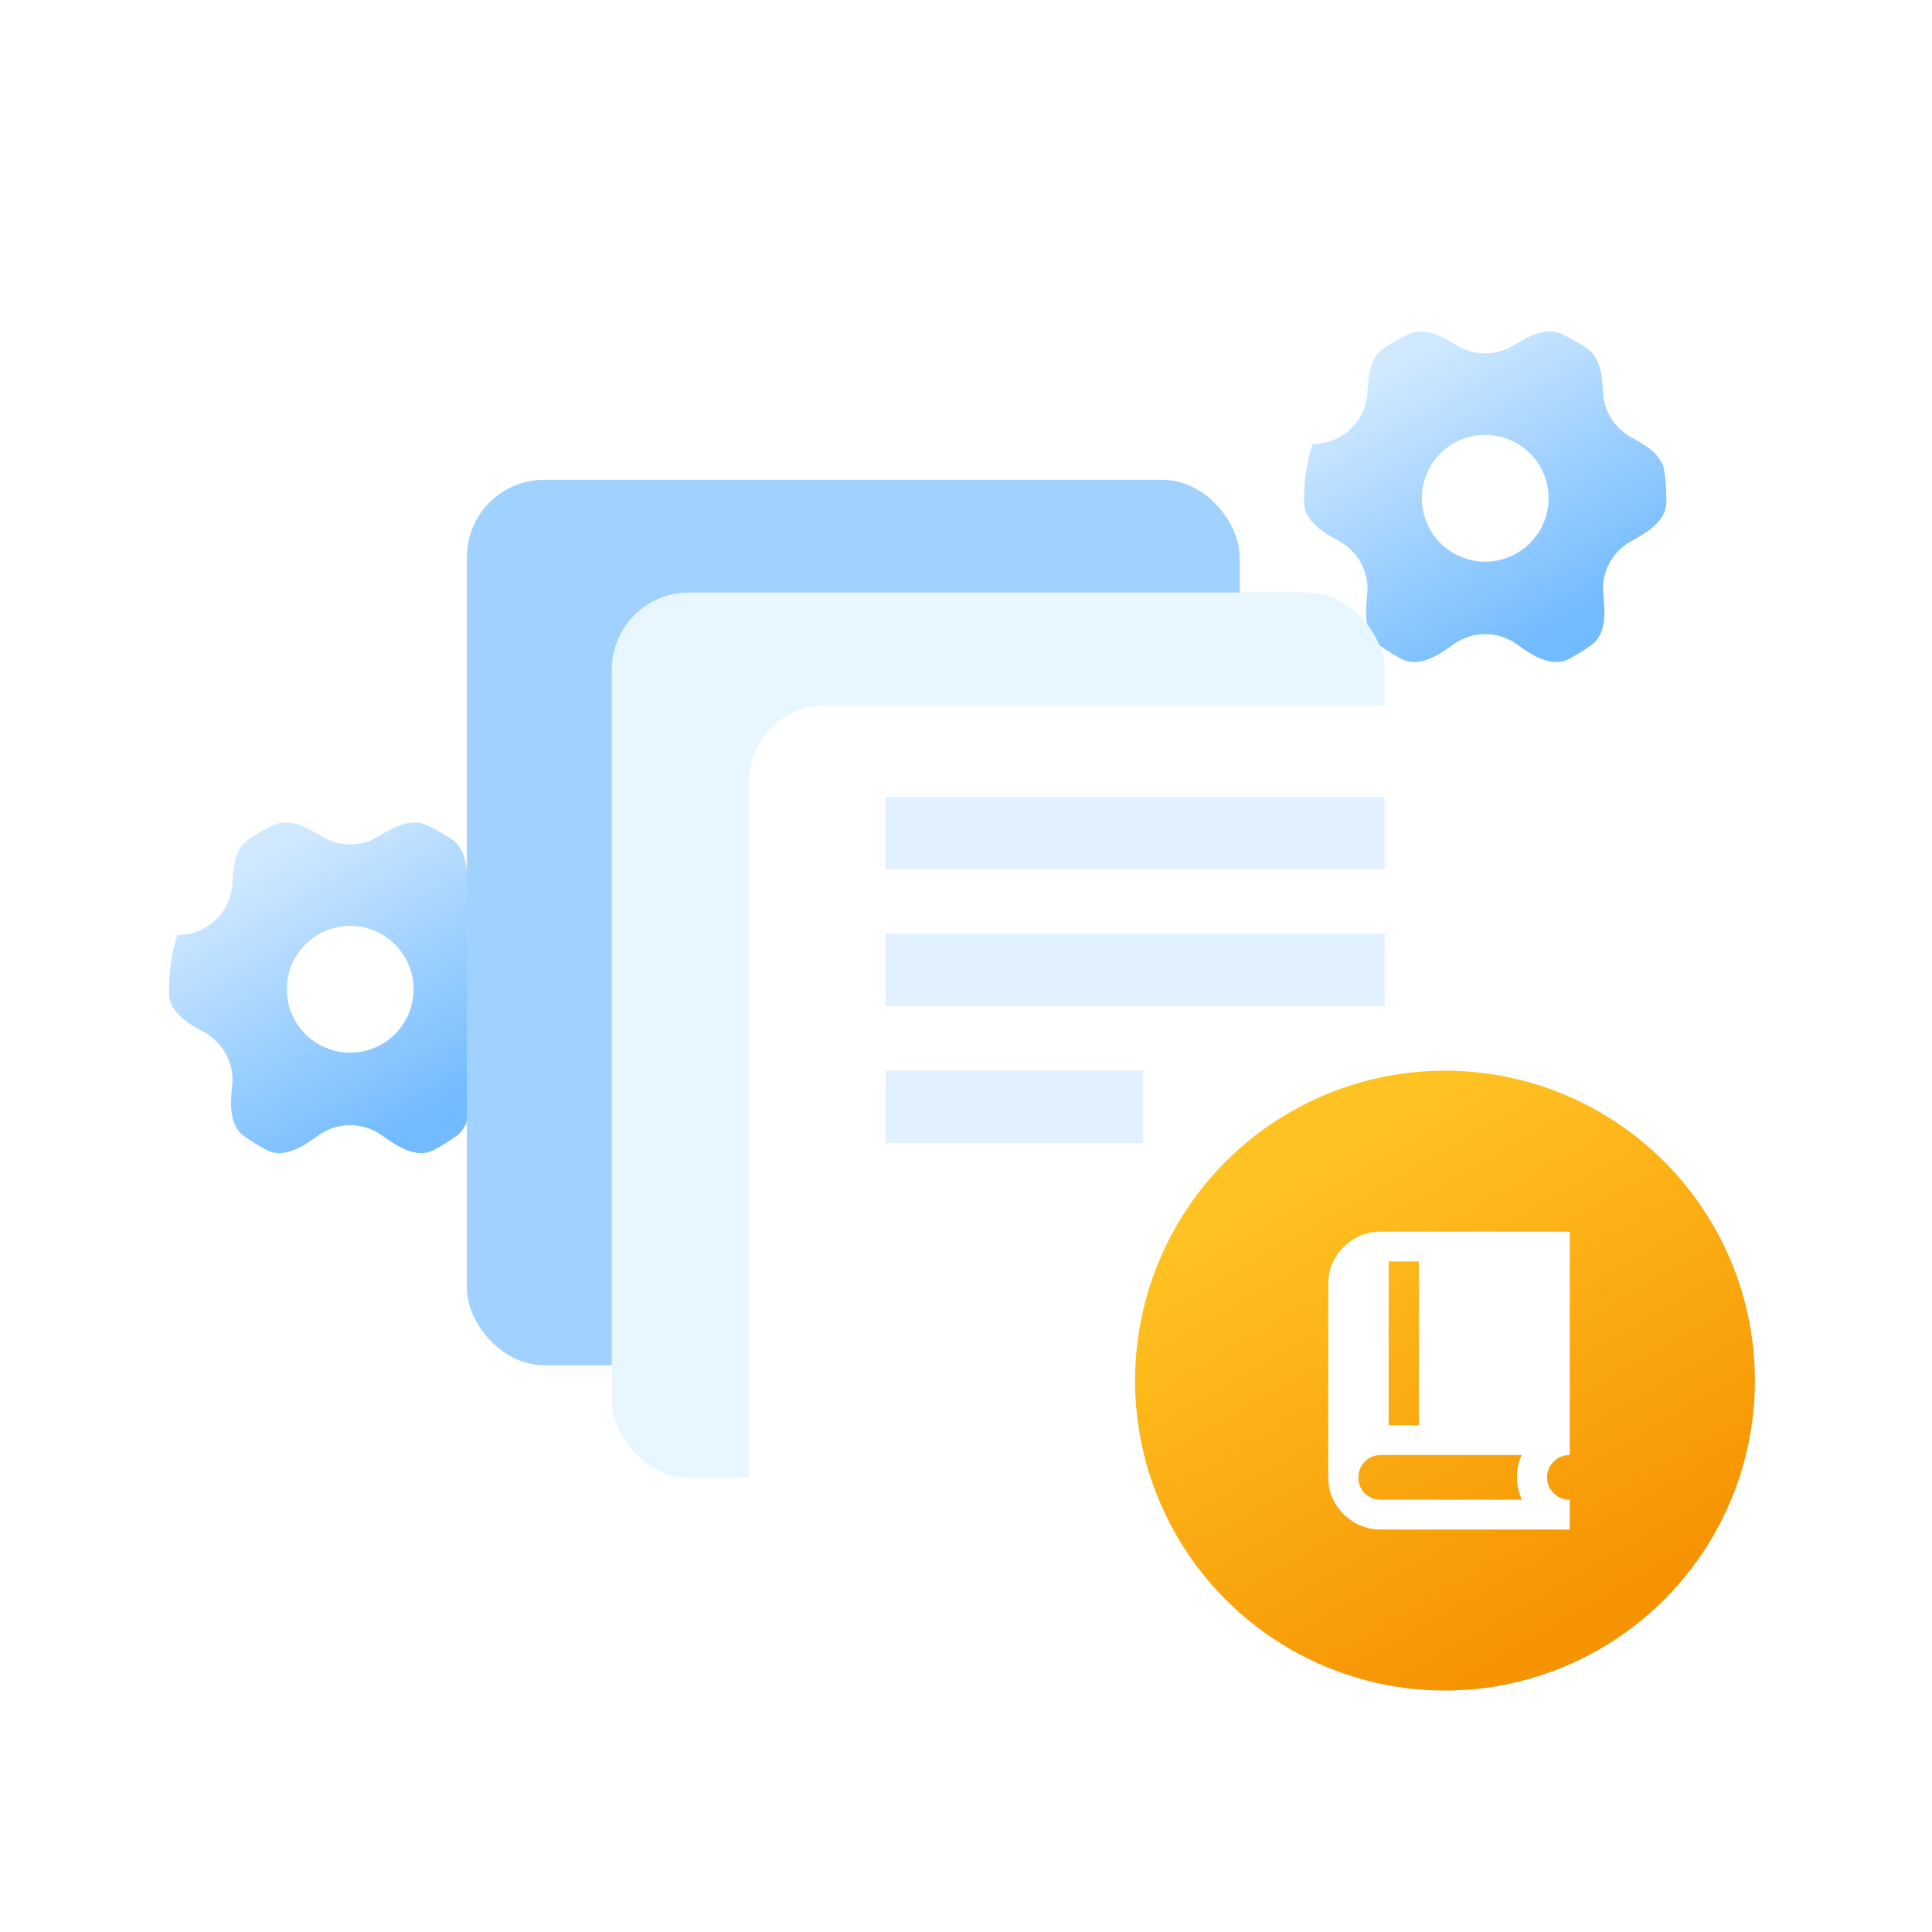 <svg width="100" height="100" viewBox="0 0 100 100" fill="none" xmlns="http://www.w3.org/2000/svg">
<g clip-path="url(#clip0_64_12379)">
<g filter="url(#filter0_d_64_12379)">
<path fill-rule="evenodd" clip-rule="evenodd" d="M12.015 52.196C11.913 53.138 11.858 54.243 12.625 54.8C13 55.071 13.394 55.315 13.805 55.528C14.679 55.983 15.671 55.36 16.467 54.779C16.948 54.428 17.529 54.239 18.125 54.239C18.721 54.239 19.302 54.428 19.783 54.779C20.579 55.36 21.571 55.983 22.446 55.529C22.856 55.315 23.25 55.072 23.625 54.8C24.392 54.244 24.337 53.139 24.235 52.197C24.174 51.64 24.282 51.079 24.543 50.584C24.803 50.088 25.206 49.682 25.699 49.417C26.533 48.969 27.474 48.388 27.497 47.441C27.499 47.363 27.5 47.285 27.5 47.206C27.5 46.732 27.465 46.259 27.394 45.792C27.266 44.95 26.44 44.461 25.691 44.055C25.268 43.826 24.91 43.492 24.653 43.085C24.396 42.678 24.247 42.212 24.222 41.731C24.176 40.88 24.09 39.924 23.385 39.445C22.971 39.164 22.535 38.916 22.081 38.705C21.266 38.325 20.363 38.822 19.595 39.292C19.153 39.563 18.644 39.707 18.125 39.706C17.606 39.707 17.097 39.563 16.655 39.292C15.887 38.822 14.984 38.325 14.168 38.705C13.712 38.918 13.273 39.167 12.857 39.45C12.157 39.927 12.071 40.876 12.029 41.721C12.005 42.199 11.86 42.662 11.607 43.068C11.355 43.474 11.003 43.808 10.585 44.04C10.167 44.272 9.697 44.394 9.219 44.394C9.195 44.394 9.175 44.409 9.168 44.431C8.896 45.308 8.75 46.241 8.75 47.206C8.75 47.285 8.751 47.363 8.753 47.441C8.776 48.388 9.717 48.968 10.551 49.417C11.044 49.682 11.447 50.088 11.708 50.583C11.968 51.078 12.076 51.64 12.015 52.196ZM19.381 50.238C18.983 50.403 18.556 50.488 18.125 50.488C17.255 50.488 16.42 50.142 15.805 49.527C15.19 48.911 14.844 48.077 14.844 47.207C14.844 46.336 15.19 45.502 15.805 44.886C16.42 44.271 17.255 43.925 18.125 43.925C18.556 43.925 18.983 44.01 19.381 44.175C19.779 44.34 20.14 44.582 20.445 44.886C20.75 45.191 20.992 45.553 21.157 45.951C21.321 46.349 21.406 46.776 21.406 47.207C21.406 47.638 21.321 48.064 21.157 48.462C20.992 48.86 20.75 49.222 20.445 49.527C20.14 49.831 19.779 50.073 19.381 50.238Z" fill="url(#paint0_linear_64_12379)"/>
</g>
<g filter="url(#filter1_d_64_12379)">
<path fill-rule="evenodd" clip-rule="evenodd" d="M70.765 26.78C70.663 27.722 70.608 28.827 71.375 29.384C71.75 29.655 72.144 29.899 72.555 30.112C73.429 30.567 74.421 29.944 75.217 29.363C75.698 29.012 76.279 28.823 76.875 28.823C77.471 28.823 78.052 29.012 78.533 29.363C79.329 29.944 80.321 30.567 81.196 30.112C81.606 29.899 82 29.656 82.375 29.384C83.142 28.828 83.087 27.723 82.985 26.781C82.924 26.224 83.032 25.663 83.293 25.167C83.553 24.672 83.956 24.266 84.449 24.001C85.283 23.553 86.224 22.972 86.247 22.026C86.249 21.947 86.25 21.869 86.25 21.791C86.25 21.316 86.215 20.843 86.144 20.376C86.016 19.533 85.19 19.045 84.441 18.639C84.018 18.41 83.66 18.076 83.403 17.669C83.146 17.262 82.997 16.796 82.972 16.315C82.926 15.464 82.841 14.508 82.135 14.029C81.721 13.748 81.285 13.5 80.832 13.289C80.016 12.909 79.112 13.406 78.345 13.876C77.903 14.147 77.394 14.291 76.875 14.29C76.356 14.291 75.847 14.147 75.405 13.876C74.638 13.406 73.734 12.909 72.918 13.289C72.462 13.502 72.023 13.751 71.607 14.034C70.907 14.511 70.821 15.46 70.779 16.305C70.755 16.783 70.61 17.246 70.357 17.652C70.105 18.058 69.753 18.392 69.335 18.624C68.917 18.856 68.447 18.978 67.969 18.978C67.945 18.978 67.925 18.993 67.918 19.015C67.646 19.892 67.5 20.825 67.5 21.791C67.5 21.869 67.501 21.947 67.503 22.025C67.526 22.971 68.467 23.552 69.301 24.001C69.794 24.266 70.197 24.672 70.458 25.167C70.718 25.662 70.826 26.224 70.765 26.78ZM78.131 24.822C77.733 24.987 77.306 25.072 76.875 25.072C76.005 25.072 75.17 24.726 74.555 24.111C73.939 23.495 73.594 22.661 73.594 21.791C73.594 20.92 73.939 20.086 74.555 19.47C75.17 18.855 76.005 18.509 76.875 18.509C77.306 18.509 77.733 18.594 78.131 18.759C78.529 18.924 78.891 19.166 79.195 19.47C79.5 19.775 79.742 20.137 79.906 20.535C80.071 20.933 80.156 21.36 80.156 21.791C80.156 22.221 80.071 22.648 79.906 23.046C79.742 23.444 79.5 23.806 79.195 24.111C78.891 24.416 78.529 24.657 78.131 24.822Z" fill="url(#paint1_linear_64_12379)"/>
</g>
<g filter="url(#filter2_d_64_12379)">
<rect x="24.166" y="20.834" width="40" height="45.833" rx="4" fill="#A1D1FF"/>
</g>
<g filter="url(#filter3_d_64_12379)">
<rect x="31.666" y="26.668" width="40" height="45.833" rx="4" fill="#E8F7FF"/>
</g>
<g filter="url(#filter4_d_64_12379)">
<rect x="38.75" y="32.5" width="40" height="45.833" rx="4" fill="white"/>
</g>
<g filter="url(#filter5_d_64_12379)">
<circle cx="74.792" cy="71.46" r="16.042" fill="url(#paint2_linear_64_12379)"/>
</g>
<rect x="45.834" y="41.25" width="25.833" height="3.75" fill="#E1F1FF"/>
<rect x="45.834" y="48.334" width="25.833" height="3.75" fill="#E1F1FF"/>
<rect x="45.834" y="55.418" width="13.333" height="3.75" fill="#E1F1FF"/>
<path d="M71.484 79.167C70.729 79.167 70.085 78.903 69.551 78.377C69.017 77.85 68.75 77.214 68.75 76.469V66.448C68.75 65.703 69.017 65.067 69.551 64.54C70.085 64.013 70.729 63.75 71.484 63.75H81.25V75.312C80.924 75.312 80.648 75.425 80.42 75.65C80.193 75.875 80.079 76.148 80.078 76.469C80.078 76.789 80.192 77.062 80.42 77.288C80.649 77.514 80.925 77.626 81.25 77.625V79.167H71.484ZM71.875 73.771H73.438V65.292H71.875V73.771ZM71.484 77.625H78.769C78.691 77.445 78.63 77.262 78.584 77.076C78.539 76.89 78.516 76.688 78.516 76.469C78.516 76.263 78.535 76.064 78.574 75.871C78.613 75.679 78.678 75.492 78.769 75.312H71.484C71.146 75.312 70.866 75.425 70.644 75.65C70.423 75.875 70.312 76.148 70.312 76.469C70.312 76.803 70.423 77.079 70.644 77.297C70.866 77.516 71.146 77.625 71.484 77.625Z" fill="white"/>
</g>
<defs>
<filter id="filter0_d_64_12379" x="-3.25" y="30.57" width="42.75" height="41.115" filterUnits="userSpaceOnUse" color-interpolation-filters="sRGB">
<feFlood flood-opacity="0" result="BackgroundImageFix"/>
<feColorMatrix in="SourceAlpha" type="matrix" values="0 0 0 0 0 0 0 0 0 0 0 0 0 0 0 0 0 0 127 0" result="hardAlpha"/>
<feOffset dy="4"/>
<feGaussianBlur stdDeviation="6"/>
<feComposite in2="hardAlpha" operator="out"/>
<feColorMatrix type="matrix" values="0 0 0 0 0.196 0 0 0 0 0.566 0 0 0 0 1 0 0 0 0.4 0"/>
<feBlend mode="normal" in2="BackgroundImageFix" result="effect1_dropShadow_64_12379"/>
<feBlend mode="normal" in="SourceGraphic" in2="effect1_dropShadow_64_12379" result="shape"/>
</filter>
<filter id="filter1_d_64_12379" x="55.5" y="5.154" width="42.75" height="41.115" filterUnits="userSpaceOnUse" color-interpolation-filters="sRGB">
<feFlood flood-opacity="0" result="BackgroundImageFix"/>
<feColorMatrix in="SourceAlpha" type="matrix" values="0 0 0 0 0 0 0 0 0 0 0 0 0 0 0 0 0 0 127 0" result="hardAlpha"/>
<feOffset dy="4"/>
<feGaussianBlur stdDeviation="6"/>
<feComposite in2="hardAlpha" operator="out"/>
<feColorMatrix type="matrix" values="0 0 0 0 0.196 0 0 0 0 0.566 0 0 0 0 1 0 0 0 0.4 0"/>
<feBlend mode="normal" in2="BackgroundImageFix" result="effect1_dropShadow_64_12379"/>
<feBlend mode="normal" in="SourceGraphic" in2="effect1_dropShadow_64_12379" result="shape"/>
</filter>
<filter id="filter2_d_64_12379" x="16.166" y="16.834" width="56" height="61.834" filterUnits="userSpaceOnUse" color-interpolation-filters="sRGB">
<feFlood flood-opacity="0" result="BackgroundImageFix"/>
<feColorMatrix in="SourceAlpha" type="matrix" values="0 0 0 0 0 0 0 0 0 0 0 0 0 0 0 0 0 0 127 0" result="hardAlpha"/>
<feOffset dy="4"/>
<feGaussianBlur stdDeviation="4"/>
<feComposite in2="hardAlpha" operator="out"/>
<feColorMatrix type="matrix" values="0 0 0 0 0.196 0 0 0 0 0.566 0 0 0 0 1 0 0 0 0.2 0"/>
<feBlend mode="normal" in2="BackgroundImageFix" result="effect1_dropShadow_64_12379"/>
<feBlend mode="normal" in="SourceGraphic" in2="effect1_dropShadow_64_12379" result="shape"/>
</filter>
<filter id="filter3_d_64_12379" x="23.666" y="22.668" width="56" height="61.834" filterUnits="userSpaceOnUse" color-interpolation-filters="sRGB">
<feFlood flood-opacity="0" result="BackgroundImageFix"/>
<feColorMatrix in="SourceAlpha" type="matrix" values="0 0 0 0 0 0 0 0 0 0 0 0 0 0 0 0 0 0 127 0" result="hardAlpha"/>
<feOffset dy="4"/>
<feGaussianBlur stdDeviation="4"/>
<feComposite in2="hardAlpha" operator="out"/>
<feColorMatrix type="matrix" values="0 0 0 0 0.196 0 0 0 0 0.566 0 0 0 0 1 0 0 0 0.2 0"/>
<feBlend mode="normal" in2="BackgroundImageFix" result="effect1_dropShadow_64_12379"/>
<feBlend mode="normal" in="SourceGraphic" in2="effect1_dropShadow_64_12379" result="shape"/>
</filter>
<filter id="filter4_d_64_12379" x="30.75" y="28.5" width="56" height="61.834" filterUnits="userSpaceOnUse" color-interpolation-filters="sRGB">
<feFlood flood-opacity="0" result="BackgroundImageFix"/>
<feColorMatrix in="SourceAlpha" type="matrix" values="0 0 0 0 0 0 0 0 0 0 0 0 0 0 0 0 0 0 127 0" result="hardAlpha"/>
<feOffset dy="4"/>
<feGaussianBlur stdDeviation="4"/>
<feComposite in2="hardAlpha" operator="out"/>
<feColorMatrix type="matrix" values="0 0 0 0 0.196 0 0 0 0 0.566 0 0 0 0 1 0 0 0 0.2 0"/>
<feBlend mode="normal" in2="BackgroundImageFix" result="effect1_dropShadow_64_12379"/>
<feBlend mode="normal" in="SourceGraphic" in2="effect1_dropShadow_64_12379" result="shape"/>
</filter>
<filter id="filter5_d_64_12379" x="50.75" y="47.418" width="48.084" height="48.084" filterUnits="userSpaceOnUse" color-interpolation-filters="sRGB">
<feFlood flood-opacity="0" result="BackgroundImageFix"/>
<feColorMatrix in="SourceAlpha" type="matrix" values="0 0 0 0 0 0 0 0 0 0 0 0 0 0 0 0 0 0 127 0" result="hardAlpha"/>
<feOffset/>
<feGaussianBlur stdDeviation="4"/>
<feComposite in2="hardAlpha" operator="out"/>
<feColorMatrix type="matrix" values="0 0 0 0 0.196 0 0 0 0 0.565 0 0 0 0 1 0 0 0 0.2 0"/>
<feBlend mode="normal" in2="BackgroundImageFix" result="effect1_dropShadow_64_12379"/>
<feBlend mode="normal" in="SourceGraphic" in2="effect1_dropShadow_64_12379" result="shape"/>
</filter>
<linearGradient id="paint0_linear_64_12379" x1="23.036" y1="53.376" x2="14.824" y2="39.382" gradientUnits="userSpaceOnUse">
<stop stop-color="#72BBFF"/>
<stop offset="1" stop-color="#D1E9FF"/>
</linearGradient>
<linearGradient id="paint1_linear_64_12379" x1="81.786" y1="27.96" x2="73.574" y2="13.966" gradientUnits="userSpaceOnUse">
<stop stop-color="#72BBFF"/>
<stop offset="1" stop-color="#D1E9FF"/>
</linearGradient>
<linearGradient id="paint2_linear_64_12379" x1="67.165" y1="60.678" x2="80.84" y2="84.346" gradientUnits="userSpaceOnUse">
<stop stop-color="#FFC223"/>
<stop offset="1" stop-color="#F69301"/>
</linearGradient>
<clipPath id="clip0_64_12379">
<rect width="100" height="100" fill="white"/>
</clipPath>
</defs>
</svg>
